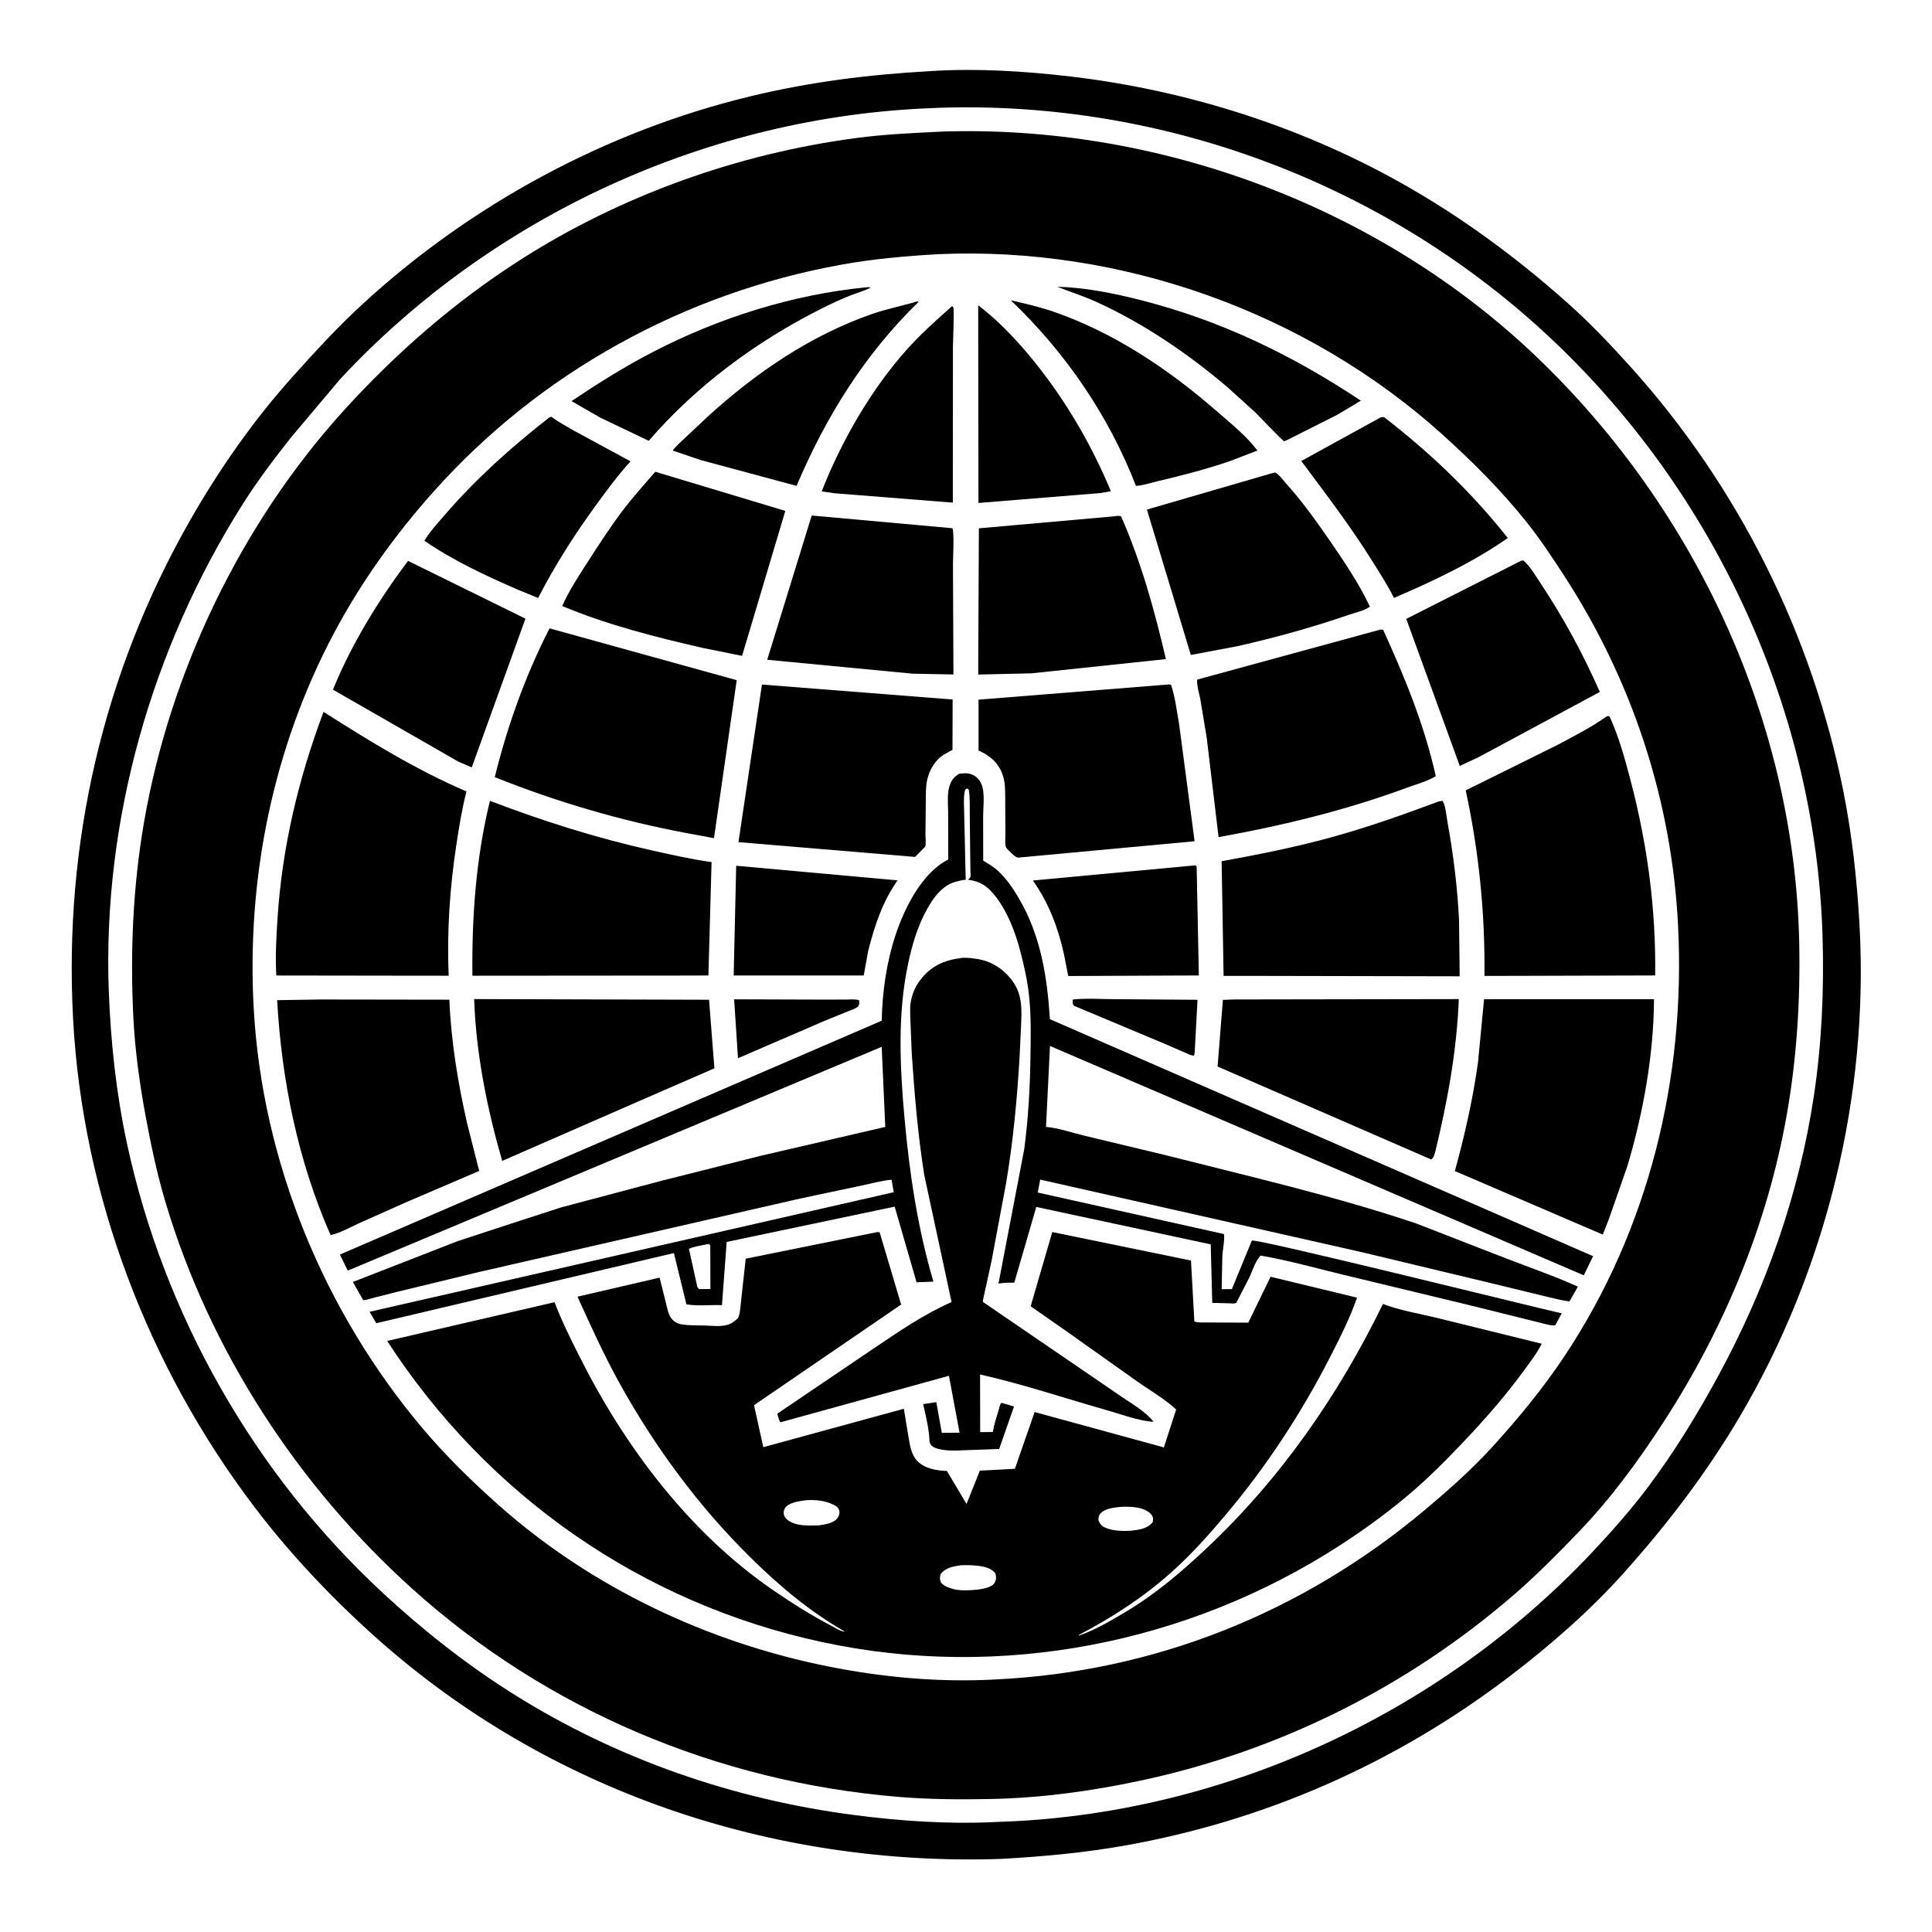 <svg version="1.1" xmlns="http://www.w3.org/2000/svg" style="display: block;" viewBox="0 0 2048 2048" width="1024" height="1024">
<path transform="translate(0,0)" fill="rgb(255,255,255)" d="M 0 0 L 0 2048 L 2048 2048 L 2048 0 L 0 0 z"/>
<path transform="translate(0,0)" fill="rgb(0,0,0)" d="M 1061.25 1970.51 C 818.596 1978.68 580.321 1898.3 398.552 1735.88 C 351.62 1693.94 307.705 1647.53 269.64 1597.38 C 157.006 1448.97 87.625 1267.09 77.507 1080.7 C 67.416 894.817 109.023 713.806 201.247 552.016 C 231.882 498.273 268.257 446.107 309.577 399.993 C 333.254 373.568 357.619 346.942 383.717 322.915 C 499.085 216.7 642.241 139.2 794.788 102.253 C 857.926 86.961 921.113 78.94 985.895 75.427 L 987.196 75.314 C 1035.54 72.241 1086.66 75.44 1134.67 81.077 C 1256.22 95.347 1376.49 133.178 1483.46 192.951 C 1547.91 228.966 1606.6 272.149 1661.69 321.163 C 1685.79 342.606 1707.88 365.968 1729.41 389.923 C 1842.77 516.001 1920.79 672.317 1954 838.58 C 1963.24 884.824 1968.45 932.55 1971.11 979.612 C 1981.34 1160.59 1935.97 1346.55 1843.74 1502.52 C 1808.84 1561.52 1767.56 1615.58 1721.94 1666.63 C 1685.56 1707.35 1642.89 1744.56 1599.47 1777.6 C 1479.35 1868.99 1341.3 1929.91 1192.59 1956.33 C 1149.1 1964.06 1105.31 1968.05 1061.25 1970.51 z M 988.9 114.568 C 751.921 123.235 522.11 228.2 360.55 401.903 L 307.909 464.404 C 290.086 487.019 272.638 510.141 257.237 534.5 C 161.026 686.68 108.683 869.731 115.301 1050.04 C 117.279 1103.93 123.171 1158.95 134.5 1211.69 C 173.571 1393.58 269.49 1562.41 406.074 1688.84 C 449.08 1728.65 495.061 1764.88 544.724 1796.06 C 654.255 1864.82 777.902 1907.51 906 1924.07 C 953.525 1930.22 1001.91 1933.58 1049.85 1931.66 L 1056.2 1931.34 C 1293.25 1924.39 1524.16 1818.79 1686.76 1646.55 C 1707.9 1624.16 1728.92 1600.4 1747.39 1575.78 C 1774.9 1539.11 1799.13 1499.46 1821.01 1459.23 C 1871.67 1366.09 1906.99 1266.62 1922.8 1161.59 C 1931.23 1105.59 1933.66 1048.78 1931.96 992.221 C 1924.76 753.572 1818.28 522.962 1644.8 359.524 C 1470.9 195.683 1235.9 106.86 997.15 114.194 L 988.9 114.568 z"/>
<path transform="translate(0,0)" fill="rgb(0,0,0)" d="M 1050.5 1907.03 C 1018.08 1907.69 985.489 1907.48 953.157 1904.83 C 761.579 1889.18 579.923 1812.96 436.954 1684.11 C 315.389 1574.54 222.469 1431.77 175.5 1274.63 C 166.744 1245.34 160.325 1215.21 154.739 1185.17 C 148.148 1149.73 143.098 1113.85 141.317 1077.81 C 137.924 1009.16 140.914 939.974 152.57 872.166 C 180.049 712.301 255.757 554.635 364.995 434.518 C 420.264 373.745 482.27 319.767 551.57 275.44 C 658.037 207.338 781.567 163.14 906.689 146.435 C 937.537 142.317 968.464 140.92 999.518 139.433 L 1007.83 139.223 C 1234.92 134.318 1465.55 221.598 1629.94 379.359 C 1797.71 540.356 1902.29 765.289 1907.23 998.755 C 1908.53 1060.1 1904.69 1121.53 1894 1182 C 1873.37 1298.66 1827.42 1408.95 1763.08 1508 C 1736.69 1548.62 1707.66 1588.33 1674.04 1623.34 C 1651.68 1646.63 1628.95 1669.67 1604.5 1690.79 C 1490.97 1788.91 1354.86 1856.52 1208.13 1887.72 C 1156.25 1898.75 1103.58 1905.94 1050.5 1907.03 z M 995.09 269.429 C 960.422 271.387 926.398 274.332 892.177 280.5 C 725.748 310.495 572.635 394.615 459.83 520.91 C 418.977 566.647 382.932 616.794 354.107 671 C 289.165 793.127 261.126 932.294 269.014 1070.13 C 278.296 1232.32 343.735 1390.78 448.4 1514.64 C 472.584 1543.26 500.535 1570.58 528.541 1595.46 C 627.016 1682.94 750.38 1741.17 879.124 1766.74 C 936.475 1778.13 996.274 1783.54 1054.75 1780.32 C 1224.09 1772.31 1380.97 1709.25 1510.52 1600.5 C 1535.55 1579.48 1560 1557.85 1582.05 1533.67 C 1609.38 1503.69 1635.64 1471.78 1658.14 1438 C 1747.86 1303.27 1786.85 1142.71 1778.85 981.799 C 1772.23 848.559 1730.32 721.37 1657.71 609.741 C 1645.29 590.654 1632.72 571.623 1618.53 553.787 C 1591.89 520.297 1560.43 488.867 1528.66 460.273 C 1384.81 330.784 1188.3 260.93 995.09 269.429 z"/>
<path transform="translate(0,0)" fill="rgb(0,0,0)" d="M 636.223 442.672 L 605.82 425.182 C 633.917 406.364 662.118 388.614 692.198 373.047 C 762.27 336.784 840.314 312.131 918.874 304.5 C 920.637 304.294 921.129 304.355 922.954 304.831 C 916.545 308.28 908.857 310.291 902.058 312.961 C 891.453 317.125 881.12 321.958 870.94 327.068 C 802.333 361.504 737.907 408.976 687.702 467.281 L 636.223 442.672 z"/>
<path transform="translate(0,0)" fill="rgb(0,0,0)" d="M 1417.17 439.905 L 1364.66 466.32 C 1364.47 466.404 1361.35 467.805 1361.26 467.778 C 1359.4 467.173 1333.73 440.14 1330.56 437.046 L 1301.08 410.382 C 1259.19 374.687 1210.65 341.715 1160.28 319.196 C 1147.33 313.406 1133.89 309.175 1120.74 303.971 C 1150.45 304.74 1180.77 310.887 1209.49 318.205 C 1294.45 339.856 1369.7 376.346 1442.57 424.723 L 1417.17 439.905 z"/>
<path transform="translate(0,0)" fill="rgb(0,0,0)" d="M 742.563 487.616 L 713.067 477.613 C 716.397 472.861 721.538 468.703 725.7 464.645 L 750.834 441.024 C 801.426 395.023 859.11 355.641 924.009 332.973 C 939.872 327.433 956.346 324.254 972.441 319.5 L 973.682 320.047 C 916.566 375.597 875.377 441.885 844.397 515.063 L 742.563 487.616 z"/>
<path transform="translate(0,0)" fill="rgb(0,0,0)" d="M 1304.28 488.616 C 1278.98 497.332 1253.28 503.954 1227.25 510.079 C 1220.06 511.77 1211.47 514.775 1204.15 515.047 C 1175.4 440.67 1129.1 373.145 1071.45 318.313 C 1086.66 321.88 1101.94 325.269 1116.72 330.385 C 1180.66 352.525 1238.22 391.019 1288.92 435.155 C 1304.14 448.399 1320.68 461.47 1332.94 477.578 L 1304.28 488.616 z"/>
<path transform="translate(0,0)" fill="rgb(0,0,0)" d="M 884.764 522.888 L 871.033 520.877 C 891.644 468.239 923.005 413.503 960.706 371.176 C 975.641 354.408 992.456 339.342 1009.26 324.5 L 1009.43 324.598 C 1009.82 325.027 1010.34 325.387 1010.57 325.923 C 1011.66 328.437 1010.18 361.93 1010.16 367.068 L 1010.03 532.82 L 884.764 522.888 z"/>
<path transform="translate(0,0)" fill="rgb(0,0,0)" d="M 1166.24 522.685 L 1037.21 533.155 L 1036.92 323.639 C 1058.44 339.95 1077.72 360.481 1094.73 381.303 C 1128.87 423.114 1156.89 470.892 1177.58 520.738 L 1166.24 522.685 z"/>
<path transform="translate(0,0)" fill="rgb(0,0,0)" d="M 547.752 624.58 C 514.54 610.094 479.7 593.882 449.909 573.197 C 455.603 563.523 464.004 554.521 471.341 546.009 C 504.71 507.29 542.087 473.891 582.308 442.5 L 584.55 441.786 C 591.713 447.343 600.354 451.795 608.192 456.414 L 668.372 489.034 C 654.894 503.909 642.857 520.235 631.059 536.464 C 608.695 567.229 587.756 600.066 570.423 633.926 L 547.752 624.58 z"/>
<path transform="translate(0,0)" fill="rgb(0,0,0)" d="M 1504.57 622.002 L 1477.67 633.866 C 1471.19 620.771 1463.14 608.377 1455.43 595.979 C 1432.01 558.329 1405.85 524.216 1379.43 488.694 L 1463.43 442.5 C 1464.65 442.147 1465.74 442.128 1467 442.06 C 1516.01 479.886 1559.84 521.694 1598.33 570.318 C 1568.93 590.922 1537.12 607.051 1504.57 622.002 z"/>
<path transform="translate(0,0)" fill="rgb(0,0,0)" d="M 744.729 686.783 C 694.695 675.339 643.379 662.292 595.967 642.4 C 603.057 626.311 613.3 610.743 622.81 595.976 C 634.743 577.449 646.801 558.762 660.103 541.184 C 670.896 526.921 682.904 513.552 694.651 500.081 L 832.466 541.583 L 786.641 695.239 L 744.729 686.783 z"/>
<path transform="translate(0,0)" fill="rgb(0,0,0)" d="M 1311.78 684.977 L 1262.34 694.275 L 1215.79 540.161 L 1348.8 501.5 L 1351.52 500.833 C 1355.44 502.363 1359.91 508.696 1362.86 511.974 C 1380.55 531.62 1395.55 552.69 1410.52 574.42 C 1425.5 596.167 1440.83 619.134 1452.17 643.014 C 1447.2 647.089 1435.89 649.663 1429.61 651.817 C 1390.71 665.154 1351.89 675.92 1311.78 684.977 z"/>
<path transform="translate(0,0)" fill="rgb(0,0,0)" d="M 967.268 714.114 L 813.274 699.375 L 860.456 546.479 L 1009.57 559.937 C 1011.72 564.12 1010.17 592.084 1010.18 598.867 L 1010.69 714.973 L 967.268 714.114 z"/>
<path transform="translate(0,0)" fill="rgb(0,0,0)" d="M 1093.34 713.762 L 1036.93 715.058 L 1037.65 560.046 L 1180.52 547.372 C 1183.11 547.064 1186.05 546.266 1188.46 547.5 C 1209.72 595.843 1223.97 647.34 1235.89 698.683 L 1093.34 713.762 z"/>
<path transform="translate(0,0)" fill="rgb(0,0,0)" d="M 1567.75 802.435 L 1547.41 811.881 L 1490.68 656.032 L 1612.29 594.5 L 1614.55 594.032 C 1621.64 599.579 1627.9 610.514 1632.9 618.03 C 1657.47 654.98 1677.91 692.881 1695.91 733.448 L 1567.75 802.435 z"/>
<path transform="translate(0,0)" fill="rgb(0,0,0)" d="M 485.659 807.248 L 352.941 731.08 C 372.452 683.058 401.438 635.87 432.558 594.569 L 556.997 655.797 L 500.085 813.464 L 485.659 807.248 z"/>
<path transform="translate(0,0)" fill="rgb(0,0,0)" d="M 727.221 883.009 C 657.967 869.958 589.877 850.043 524.467 823.795 C 537.907 769.386 556.993 716.017 582.539 666.079 L 780.942 721.009 L 756.86 888.507 L 727.221 883.009 z"/>
<path transform="translate(0,0)" fill="rgb(0,0,0)" d="M 1321.46 881.769 L 1291.73 887.4 L 1279.2 782.247 L 1272.45 741.577 C 1271.3 735.286 1268.51 726.676 1269.03 720.416 L 1462.82 667.5 C 1463.94 667.386 1465.01 667.458 1466.13 667.5 C 1489.13 717.899 1509.89 768.531 1522.03 822.775 C 1513.04 828.286 1500.34 831.685 1490.4 835.355 C 1435.31 855.695 1379 870.288 1321.46 881.769 z"/>
<path transform="translate(0,0)" fill="rgb(0,0,0)" d="M 1069.51 901.793 C 1068.52 900.891 1066.88 899.182 1066.31 898 C 1065.08 895.42 1065.77 887.669 1065.76 884.637 L 1065.58 847.5 C 1065.49 838.468 1065.81 829.041 1062.55 820.491 C 1057.79 807.991 1049.13 800.875 1037.3 795.56 L 1037.3 741.671 L 1239.56 725.5 L 1241.44 726.079 C 1245.68 738.959 1247.48 753.98 1249.88 767.394 L 1266.32 891.752 L 1079.61 909.095 C 1076.22 909.179 1072.01 904.016 1069.51 901.793 z"/>
<path transform="translate(0,0)" fill="rgb(0,0,0)" d="M 978.595 899.668 L 970.002 908.37 L 782.795 892.695 L 807.713 725.659 L 1009.81 741.503 L 1009.68 794.787 L 1005.5 797.115 L 1000.29 800.091 C 991.493 805.625 985.213 816.027 983 826.088 L 982.711 827.5 C 981.251 834.414 981.493 841.966 981.376 849.034 L 980.997 884.621 C 980.973 887.364 981.799 894.689 980.891 897 C 980.462 898.092 979.36 898.779 978.595 899.668 z"/>
<path transform="translate(0,0)" fill="rgb(0,0,0)" d="M 444.437 1034.28 L 292.925 1034.07 C 291.721 1014.55 292.868 994.02 294.111 974.479 C 298.938 898.547 316.27 825.683 342.973 754.623 C 392.095 785.84 440.808 815.922 494.49 838.951 C 489.742 857.084 486.709 876.267 483.863 894.786 C 476.827 940.58 473.602 987.982 475.616 1034.3 L 444.437 1034.28 z"/>
<path transform="translate(0,0)" fill="rgb(0,0,0)" d="M 1605.48 1034.45 L 1573.59 1034.48 C 1574.3 967.9 1567.75 902.925 1553.73 837.826 L 1651.31 789.492 C 1668.96 780.076 1686.63 771.062 1703.02 759.5 C 1705.48 758.868 1704.4 758.665 1706.32 759.73 C 1716.05 780.974 1722.45 804.272 1728.37 826.837 C 1746.26 894.989 1755.46 963.485 1754.56 1034.01 L 1605.48 1034.45 z"/>
<path transform="translate(0,0)" fill="rgb(0,0,0)" d="M 1028.46 906.923 L 1028 862.256 C 1027.9 853.877 1028.3 845.281 1026.93 837 L 1025 835.727 L 1023.12 837 C 1020.9 844.953 1022.09 855.646 1022.12 863.973 L 1023.68 932.593 C 1019.92 932.871 1016.37 933.731 1012.76 934.752 C 998.438 938.799 989.177 951.952 982.326 964.434 C 972.412 982.498 966.856 1001.7 962.591 1021.76 C 951.265 1075.02 953.939 1131.01 958.79 1184.95 C 964.119 1244.18 972.643 1301.38 989.431 1358.55 L 971.603 1359.29 L 948.396 1279.09 L 770.307 1316.51 L 765.319 1383.51 C 753.236 1383.01 739.336 1384.72 727.606 1382.63 L 714.361 1328.3 L 398.902 1402.66 L 391.749 1390.56 L 947.426 1263.79 L 945.065 1250.55 C 934.362 1251.56 923.271 1254.64 912.716 1256.87 L 847.846 1270.59 L 507.319 1348.48 L 420.171 1369.61 L 397.538 1375.32 C 393.481 1376.39 389.151 1377.96 384.983 1378.21 L 374.077 1358.92 L 485.173 1315.66 L 540.522 1297.51 L 594.804 1279.91 L 700.576 1251.84 L 805.67 1225.36 L 938.423 1194.58 L 934.638 1109.69 L 368.633 1346.93 L 360.306 1329.9 L 934.685 1081.97 C 935.171 1052.35 939.756 1020.13 949.041 991.961 C 958.567 963.065 976.977 925.39 1005.19 911.104 L 1005.05 861.3 C 1005.06 852.914 1003.94 843.075 1006 835 C 1007.78 828.028 1010.6 823.962 1016.74 820.227 L 1022.36 819.686 C 1027.71 819.5 1032.83 821.382 1036.57 825.273 C 1039.66 828.484 1041.29 832.753 1042.03 837.095 C 1043.5 845.719 1042.26 856.549 1042.16 865.407 L 1042.24 912.319 C 1047.11 915.269 1052.2 918.18 1056.52 921.935 C 1066.28 930.438 1073.7 941.397 1080.2 952.504 C 1103.34 992.057 1110.03 1035.39 1112.96 1080.38 L 1688.75 1331.6 L 1678.87 1351.89 L 1113.02 1108.76 L 1108.83 1194.58 C 1121.55 1195.56 1135.66 1200.58 1148.14 1203.54 L 1235.96 1224.63 C 1324.72 1247.18 1414.26 1267.64 1501.17 1296.91 L 1596.58 1333.96 C 1621.84 1343.77 1647.98 1352.73 1672.63 1363.91 L 1663.76 1379.44 C 1656.26 1378.83 1648.58 1376.52 1641.22 1374.94 L 1581.45 1360.4 L 1443.29 1327.28 L 1102.64 1250.42 L 1100.07 1264.13 L 1297.54 1308.19 C 1298.26 1315.29 1296.21 1323.91 1295.76 1331.2 L 1295 1366.6 L 1305.83 1366.51 L 1327.01 1315.07 C 1331.31 1312.45 1619.32 1383.96 1655.48 1392.23 L 1648.68 1404.78 C 1645.15 1405.85 1636.04 1402.91 1632 1402.02 L 1556 1383.12 L 1422.64 1350.99 C 1394.07 1344.05 1365.38 1335.97 1336.4 1330.99 C 1331.32 1335.31 1327.4 1347.7 1324.39 1354.09 L 1310.55 1381.05 C 1308.35 1382.24 1304.91 1381.59 1302.41 1381.53 L 1285.03 1381.11 L 1283.43 1319.08 L 1098.51 1279.41 L 1075.18 1359.71 C 1069.93 1359.62 1064.97 1359.7 1059.76 1360.45 L 1058.43 1360.66 L 1085.68 1218.5 C 1090 1186.01 1091.84 1153.6 1092.31 1120.86 C 1092.63 1098.86 1093.17 1076.58 1090.74 1054.68 C 1088.96 1038.65 1085.39 1022.74 1081.26 1007.18 C 1076.07 987.594 1067.87 966.374 1055.35 950.259 C 1047.19 939.75 1039.5 934.267 1026.2 932.571 C 1027.07 931.547 1028.17 930.682 1028.81 929.5 C 1029.09 928.984 1028.74 925.284 1028.73 924.561 L 1028.46 906.923 z M 747.834 1319.27 C 742.113 1320.53 735.633 1321.39 730.293 1323.76 L 739.265 1364.5 L 741.043 1366.5 L 753.07 1366.37 L 752.919 1320 L 751.5 1318.72 L 747.834 1319.27 z"/>
<path transform="translate(0,0)" fill="rgb(0,0,0)" d="M 736.651 1034.12 L 500.804 1034.3 C 499.993 972.894 504.61 908.657 519.369 848.927 C 575.745 870.469 632.244 888.333 691.191 901.5 C 712.112 906.173 733.054 910.904 754.299 913.861 L 750.944 1034.02 L 736.651 1034.12 z"/>
<path transform="translate(0,0)" fill="rgb(0,0,0)" d="M 1318.37 1034.46 L 1297.06 1034.51 L 1294.98 912.907 C 1333.95 905.909 1372.94 898.097 1411.13 887.589 C 1449.88 876.928 1487.63 863.569 1525.24 849.5 L 1529 848.863 C 1532.56 853.705 1533.33 865.62 1534.46 871.832 C 1540.66 905.9 1544.95 940.67 1546.64 975.269 L 1547.32 1034.91 L 1318.37 1034.46 z"/>
<path transform="translate(0,0)" fill="rgb(0,0,0)" d="M 1127.83 1011.38 C 1121.41 982.69 1111.87 957.611 1094.92 933.352 L 1265 917.5 C 1267.58 917.243 1266.42 916.914 1268.49 918.5 L 1270.83 1034.02 L 1132.38 1034.61 L 1127.83 1011.38 z"/>
<path transform="translate(0,0)" fill="rgb(0,0,0)" d="M 920.375 1007.73 L 915.583 1034.07 L 777.732 1034.06 L 780.398 917.733 L 951.411 933.237 C 935.261 956.411 927.323 980.698 920.375 1007.73 z"/>
<path transform="translate(0,0)" fill="rgb(0,0,0)" d="M 1018.25 1537.46 C 1010.42 1537.98 993.755 1537.92 987.866 1532.7 C 985.674 1530.76 985.351 1528.93 985.221 1526.17 C 984.643 1513.88 981.326 1500.44 978.578 1488.43 L 992.532 1486.34 L 998.374 1518.89 L 1017.18 1518.69 L 1005.89 1458.4 L 827.445 1507.66 C 825.696 1506.3 824.666 1500.87 823.956 1498.57 L 925.519 1429.83 C 952.794 1411.52 978.454 1393.57 1008.71 1380.24 L 979.771 1245.66 C 972.98 1202.92 969.428 1160.34 966.541 1117.22 L 964.952 1079.41 C 964.915 1074.09 964.473 1068.21 965.3 1062.96 C 966.664 1054.31 969.956 1046.17 975.244 1039.17 C 986.875 1023.77 1001.17 1017.67 1019.99 1015.36 C 1025.05 1015.02 1030.67 1015.74 1035.68 1016.51 C 1051.38 1018.92 1064.49 1027.63 1073.64 1040.45 C 1084.21 1055.26 1083.04 1071.67 1082.3 1088.79 L 1080.83 1119.99 C 1078.23 1164.72 1074 1209.44 1066.6 1253.66 L 1051.01 1337 L 1041.82 1378.97 C 1042.36 1380.66 1041.85 1380.11 1043.03 1380.86 L 1184.26 1477.4 C 1196.29 1486.03 1213.98 1495.52 1222.83 1507.2 C 1206.96 1506.2 1189.32 1499.42 1174 1495.08 C 1129.13 1482.36 1084.41 1467.27 1038.92 1457 L 1039.04 1518.11 L 1052.45 1517.98 C 1053.74 1509.92 1056.45 1501.91 1058.79 1494.1 C 1059.44 1491.96 1059.9 1488.37 1061.6 1487.08 L 1074.9 1490.93 L 1059.17 1535.97 L 1018.25 1537.46 z"/>
<path transform="translate(0,0)" fill="rgb(0,0,0)" d="M 430.743 1274.32 L 380.167 1296.87 C 370.914 1301.07 360.25 1307.23 350.421 1309.25 C 315.785 1230.39 298.626 1145.93 293.776 1060.22 L 339.176 1059.5 L 476.336 1059.7 C 478.139 1103.76 485.503 1148.64 495.354 1191.6 L 507.983 1241.23 L 430.743 1274.32 z"/>
<path transform="translate(0,0)" fill="rgb(0,0,0)" d="M 690.747 1161.41 L 532.332 1230.61 C 516.319 1175.14 504.598 1116.91 502.611 1059.07 L 751.62 1059.77 L 757.306 1132.46 L 690.747 1161.41 z"/>
<path transform="translate(0,0)" fill="rgb(0,0,0)" d="M 873.744 1082.29 L 782.291 1121.74 L 778.217 1059.31 L 866.54 1059.6 L 896.928 1059.57 C 901.145 1059.57 906.699 1058.88 910.648 1060.31 L 910.919 1064 C 910.446 1064.96 910.232 1066.09 909.5 1066.87 C 907.213 1069.29 901.847 1070.83 898.707 1072.1 L 873.744 1082.29 z"/>
<path transform="translate(0,0)" fill="rgb(0,0,0)" d="M 1266.44 1115.5 L 1265.79 1118.91 C 1262.53 1119.14 1259.56 1117.27 1256.59 1116.01 L 1235.03 1106.65 L 1138.5 1066.19 C 1136.5 1063.43 1137.02 1062.79 1137.31 1059.5 C 1151.44 1057.99 1166.74 1059.11 1181.01 1059.16 L 1269.41 1059.82 L 1266.44 1115.5 z"/>
<path transform="translate(0,0)" fill="rgb(0,0,0)" d="M 1521.23 1221.76 C 1520.08 1224.79 1519.87 1227.43 1517 1229.05 L 1290.69 1130.56 L 1296.33 1059.9 L 1309.24 1059.46 L 1546.39 1059.08 C 1544.28 1114.06 1534.21 1168.43 1521.23 1221.76 z"/>
<path transform="translate(0,0)" fill="rgb(0,0,0)" d="M 1705.5 1292.19 L 1699.03 1308.73 L 1542.2 1241.37 C 1552.59 1203.83 1561.29 1165.21 1566.7 1126.65 L 1573.17 1059.2 L 1753.3 1059.16 C 1753.13 1117.46 1741.76 1180.49 1725.05 1236.24 L 1705.5 1292.19 z"/>
<path transform="translate(0,0)" fill="rgb(0,0,0)" d="M 1561.84 1517.29 C 1542.51 1537.94 1522.69 1558.63 1501.48 1577.36 C 1476.49 1599.44 1448.68 1619.77 1420.72 1637.9 C 1259.13 1742.61 1060.12 1781.34 871.453 1740.68 C 680.358 1699.5 516.683 1585.41 410.428 1421.48 L 587.814 1380.4 C 595.354 1400.22 605.002 1419.41 614.502 1438.36 C 662.277 1533.64 730.675 1624.59 819.259 1685.45 C 839.123 1699.1 859.656 1712.09 881.016 1723.28 C 884.2 1724.94 892.269 1730.1 895.49 1729.5 C 857.978 1708.05 826.126 1681.11 795.448 1650.87 C 740.465 1596.68 694.185 1533.82 656.758 1466.3 C 640.289 1436.59 626.198 1405.44 612.16 1374.53 L 699.222 1354.33 L 705.804 1380.79 C 707.15 1386.26 708.211 1392.82 711.598 1397.43 C 714.445 1401.3 718.824 1403.44 723.5 1404.07 C 731.359 1405.14 739.635 1404.93 747.559 1405.12 C 757.929 1405.37 769.773 1407.62 778.385 1400.6 C 779.317 1399.84 781.63 1398.23 782.254 1397.23 C 784.391 1393.79 784.802 1385.56 785.314 1381.5 L 790.492 1334.26 L 928.693 1306.3 C 930.552 1305.94 930.8 1305.93 932.5 1306.4 L 955.225 1382.89 L 799.289 1489.56 L 809.132 1534.07 L 958.107 1493.35 L 962.979 1522.8 C 964.504 1531.56 965.798 1541.73 972.138 1548.46 C 980.11 1556.93 992.769 1558.84 1003.79 1559.31 L 1024.56 1594.3 L 1038.7 1558.95 L 1075.82 1557 L 1096.76 1496.82 L 1233.75 1534.31 L 1246.8 1494.11 C 1234.6 1482.78 1218.69 1473.77 1205.08 1464.08 L 1129.99 1410.82 L 1092.54 1384.72 L 1115.45 1306.04 L 1262.5 1336.23 L 1266.06 1400.8 C 1269.64 1402.33 1275.81 1401.76 1279.85 1401.86 L 1323.25 1402.07 L 1346.85 1353.41 L 1438.51 1375.56 C 1431.19 1396.74 1420.61 1417.68 1410.44 1437.62 C 1379.96 1497.35 1342.71 1554.19 1299.51 1605.5 C 1281.03 1627.45 1262.25 1648.49 1240.73 1667.56 C 1210.86 1694.05 1178.77 1714.67 1143.5 1733.18 L 1143.5 1733.8 L 1145.62 1733.1 C 1161.7 1727.41 1178.05 1717.68 1192.68 1708.99 C 1224.37 1690.13 1251.2 1667.34 1277.99 1642.21 C 1357.14 1567.96 1418.5 1479.64 1465.98 1382.27 C 1484.3 1389.28 1504.71 1392.5 1523.79 1397.16 L 1634.31 1424.42 C 1629.01 1434.89 1621.55 1444.46 1614.62 1453.91 C 1598.18 1476.3 1580.65 1496.83 1561.84 1517.29 z M 854.195 1590.32 C 847.453 1591.33 836.957 1592.37 832.574 1598.07 C 830.997 1600.13 830.345 1602.88 830.952 1605.45 C 831.951 1609.67 835.793 1612.26 839.5 1613.96 C 848.08 1617.89 859.16 1617.09 868.347 1616.93 C 874.751 1615.91 883.614 1614.73 887.824 1609.21 C 889.326 1607.24 890.28 1603.9 889.688 1601.47 C 888.943 1598.41 887.08 1596.88 884.377 1595.48 C 874.873 1590.55 864.698 1589.65 854.195 1590.32 z M 1187.77 1597.36 C 1180.84 1598.11 1170.32 1599.02 1165.92 1605.15 C 1164.54 1607.07 1164.5 1609.23 1164.34 1611.5 C 1166.18 1615.86 1167.76 1617.78 1172.31 1619.68 C 1180.04 1622.91 1190.26 1623.12 1198.5 1622.68 C 1207.29 1621.55 1216.01 1620.88 1221.94 1613.5 C 1222.41 1610.38 1222.77 1609.37 1221.16 1606.5 C 1218.38 1601.55 1210.17 1598.85 1205 1598.01 C 1199.3 1597.09 1193.51 1597.09 1187.77 1597.36 z M 1018.35 1659.27 C 1010.09 1660.55 1002.67 1661.63 997.119 1668.5 C 996.075 1672.37 996.005 1674.01 997.5 1677.76 C 1000.51 1680.83 1002.88 1681.91 1006.9 1683.34 L 1008.2 1683.81 C 1016.58 1686.66 1027.34 1685.91 1036.04 1685.08 C 1041.25 1684.38 1050.92 1682.97 1054.04 1678.22 C 1056.27 1674.82 1056.14 1671.78 1055.22 1668 C 1051.25 1662.67 1044.83 1660.99 1038.5 1660.06 C 1031.83 1659.09 1025.08 1658.98 1018.35 1659.27 z M 895.51 1730.5 L 897.49 1730.5 L 895.51 1730.5 z M 897.51 1731.5 L 899.49 1731.5 L 897.51 1731.5 z M 899.51 1732.5 L 901.49 1732.5 L 899.51 1732.5 z M 901.51 1733.5 L 903.49 1733.5 L 901.51 1733.5 z"/>
</svg>